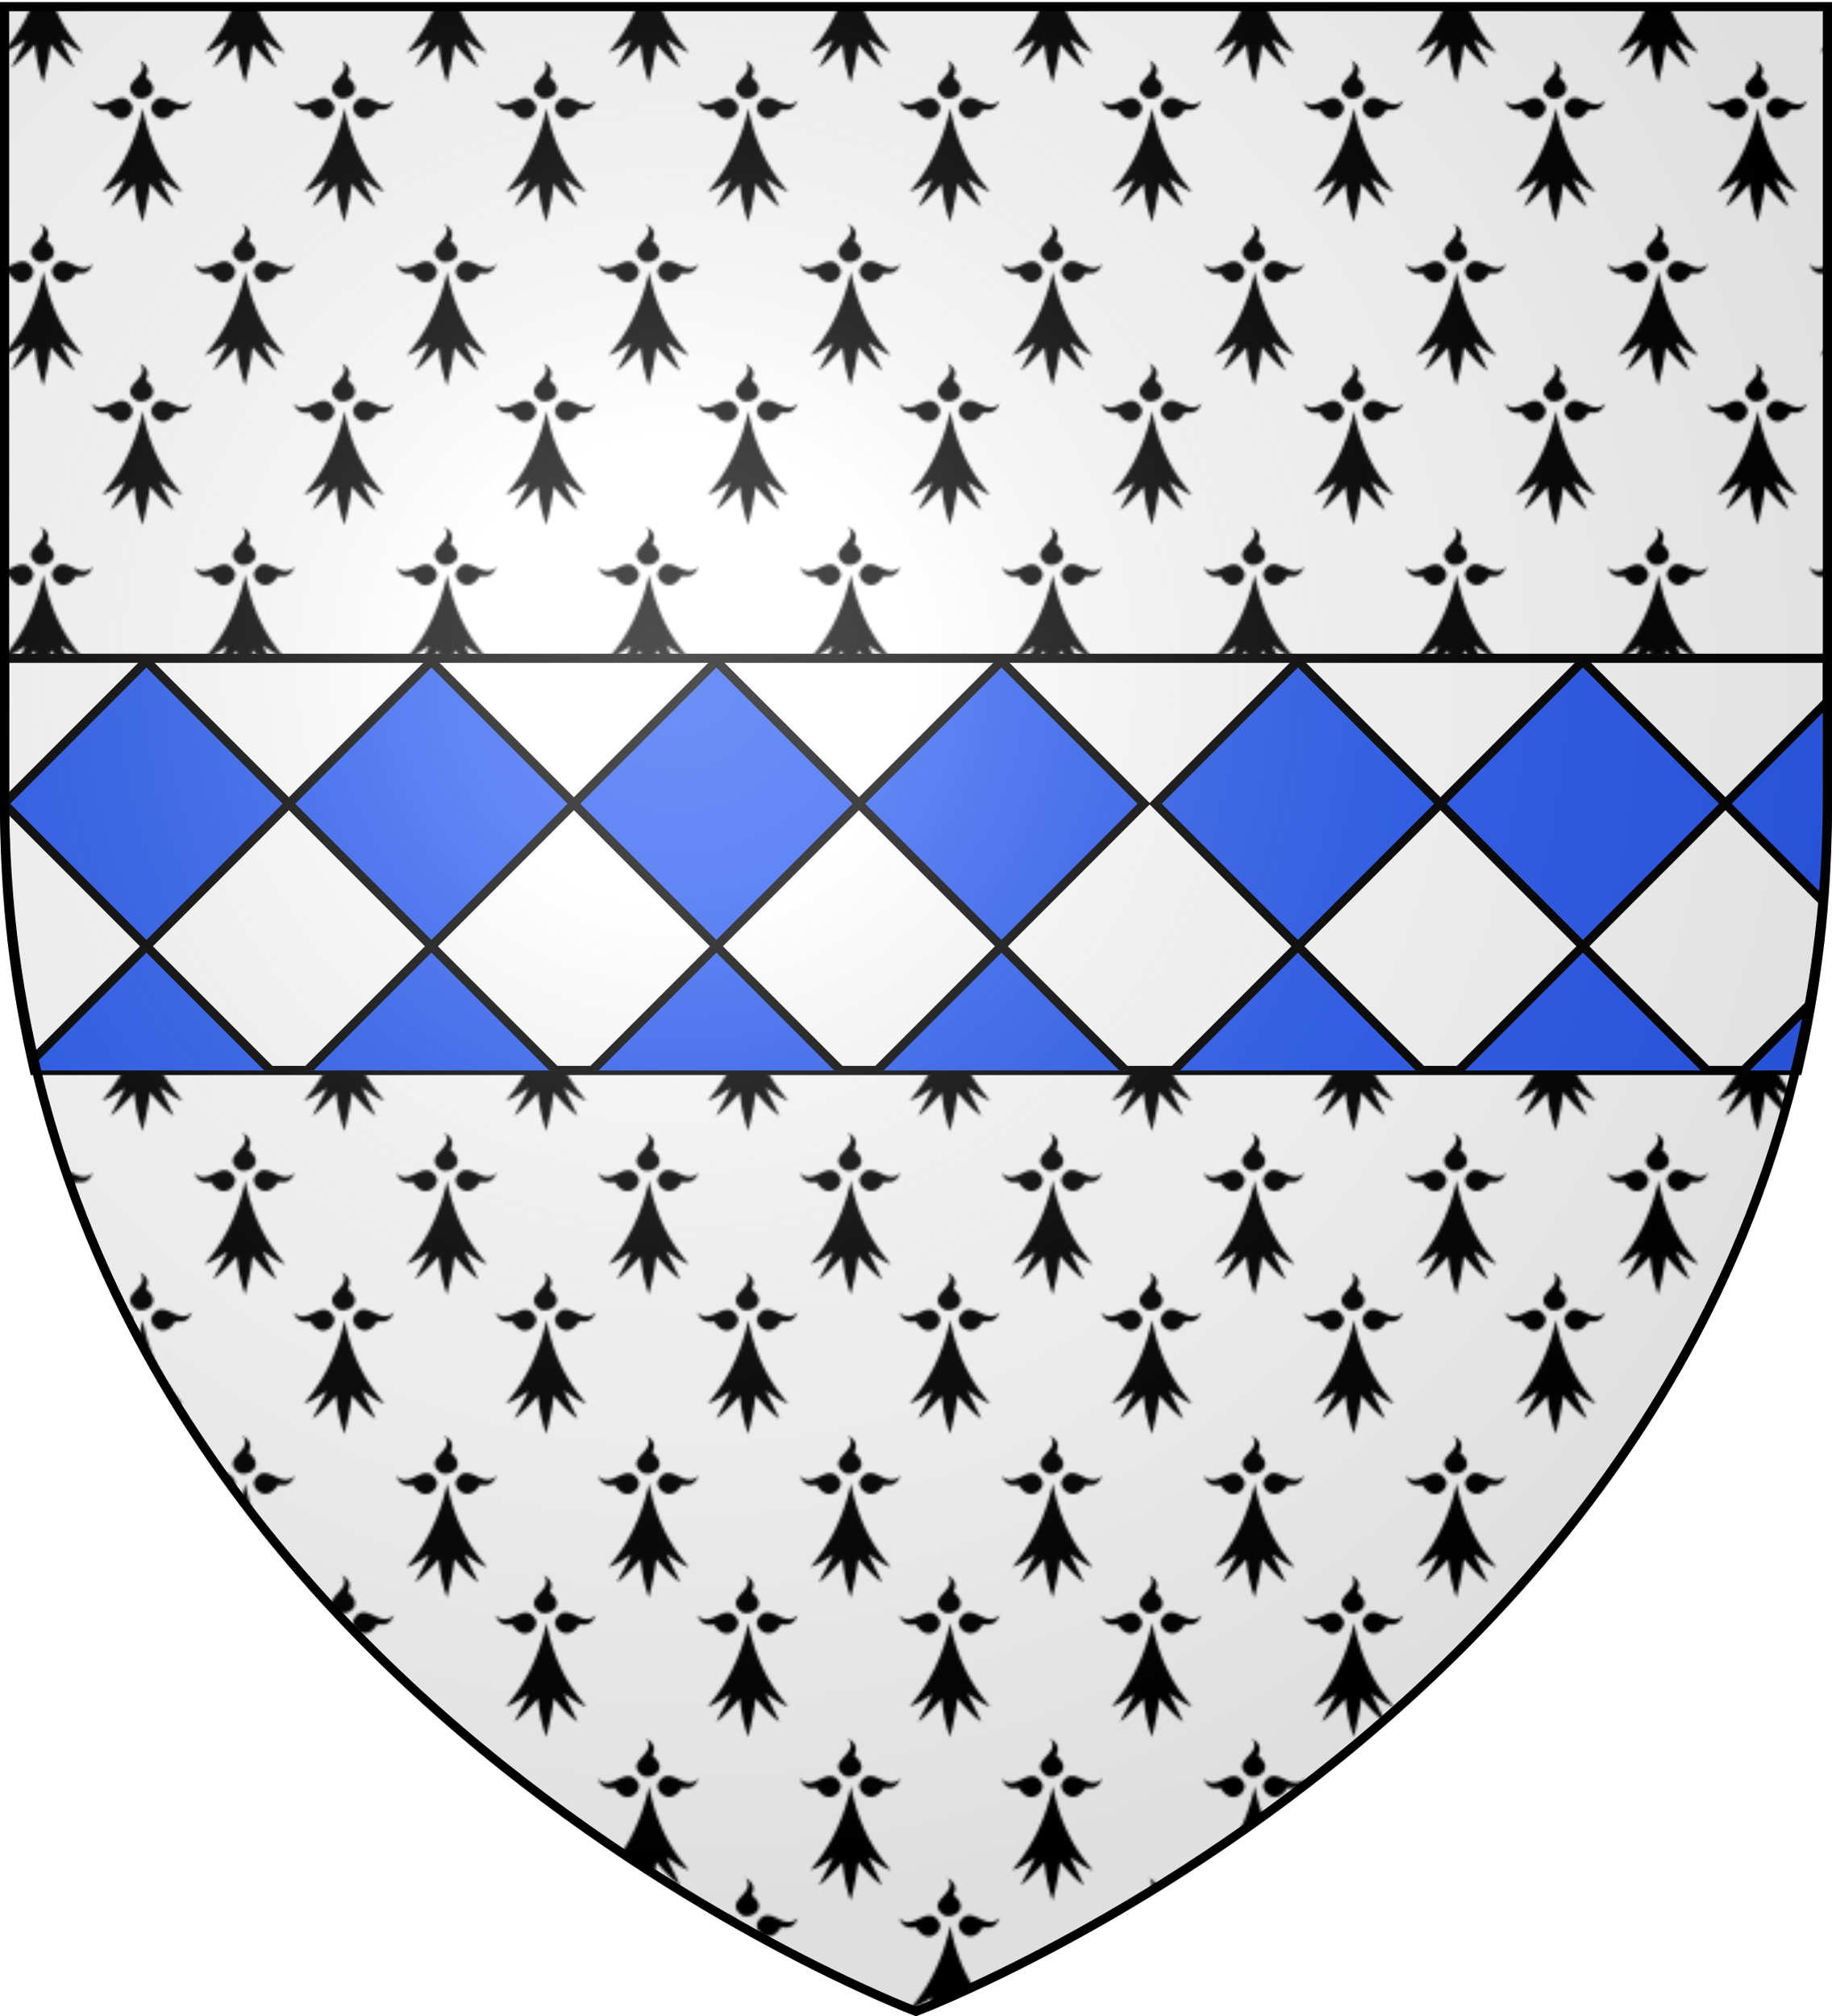 <svg xmlns="http://www.w3.org/2000/svg" xmlns:xlink="http://www.w3.org/1999/xlink" width="600" height="660" version="1.0"><defs><clipPath id="k"><path d="m-774.957 150.053-34.074 34.074c-21.865 21.865-39.818 44.772-54.447 68.236l408.354 408.354c23.464-14.63 46.37-32.582 68.236-54.447l34.073-34.074-422.142-422.143z" style="fill:#fff;fill-opacity:1;fill-rule:evenodd;stroke:#000;stroke-width:3;stroke-linecap:butt;stroke-linejoin:miter;stroke-miterlimit:4;stroke-opacity:1;stroke-dasharray:none"/></clipPath><clipPath id="c"><path d="m-774.957 150.053-34.074 34.074c-21.865 21.865-39.818 44.772-54.447 68.236l408.354 408.354c23.464-14.63 46.37-32.582 68.236-54.447l34.073-34.074-422.142-422.143z" style="fill:#fff;fill-opacity:1;fill-rule:evenodd;stroke:#000;stroke-width:3;stroke-linecap:butt;stroke-linejoin:miter;stroke-miterlimit:4;stroke-opacity:1;stroke-dasharray:none"/></clipPath><clipPath id="d"><path d="m-774.957 150.053-34.074 34.074c-21.865 21.865-39.818 44.772-54.447 68.236l408.354 408.354c23.464-14.63 46.37-32.582 68.236-54.447l34.073-34.074-422.142-422.143z" style="fill:#fff;fill-opacity:1;fill-rule:evenodd;stroke:#000;stroke-width:3;stroke-linecap:butt;stroke-linejoin:miter;stroke-miterlimit:4;stroke-opacity:1;stroke-dasharray:none"/></clipPath><clipPath id="p"><path d="m-774.957 150.053-34.074 34.074c-21.865 21.865-39.818 44.772-54.447 68.236l408.354 408.354c23.464-14.63 46.37-32.582 68.236-54.447l34.073-34.074-422.142-422.143z" style="fill:#fff;fill-opacity:1;fill-rule:evenodd;stroke:#000;stroke-width:3;stroke-linecap:butt;stroke-linejoin:miter;stroke-miterlimit:4;stroke-opacity:1;stroke-dasharray:none"/></clipPath><clipPath id="o"><path d="m-774.957 150.053-34.074 34.074c-21.865 21.865-39.818 44.772-54.447 68.236l408.354 408.354c23.464-14.63 46.37-32.582 68.236-54.447l34.073-34.074-422.142-422.143z" style="fill:#fff;fill-opacity:1;fill-rule:evenodd;stroke:#000;stroke-width:3;stroke-linecap:butt;stroke-linejoin:miter;stroke-miterlimit:4;stroke-opacity:1;stroke-dasharray:none"/></clipPath><clipPath id="n"><path d="m-774.957 150.053-34.074 34.074c-21.865 21.865-39.818 44.772-54.447 68.236l408.354 408.354c23.464-14.63 46.37-32.582 68.236-54.447l34.073-34.074-422.142-422.143z" style="fill:#fff;fill-opacity:1;fill-rule:evenodd;stroke:#000;stroke-width:3;stroke-linecap:butt;stroke-linejoin:miter;stroke-miterlimit:4;stroke-opacity:1;stroke-dasharray:none"/></clipPath><clipPath id="m"><path d="m-774.957 150.053-34.074 34.074c-21.865 21.865-39.818 44.772-54.447 68.236l408.354 408.354c23.464-14.63 46.37-32.582 68.236-54.447l34.073-34.074-422.142-422.143z" style="fill:#fff;fill-opacity:1;fill-rule:evenodd;stroke:#000;stroke-width:3;stroke-linecap:butt;stroke-linejoin:miter;stroke-miterlimit:4;stroke-opacity:1;stroke-dasharray:none"/></clipPath><clipPath id="l"><path d="m-774.957 150.053-34.074 34.074c-21.865 21.865-39.818 44.772-54.447 68.236l408.354 408.354c23.464-14.63 46.37-32.582 68.236-54.447l34.073-34.074-422.142-422.143z" style="fill:#fff;fill-opacity:1;fill-rule:evenodd;stroke:#000;stroke-width:3;stroke-linecap:butt;stroke-linejoin:miter;stroke-miterlimit:4;stroke-opacity:1;stroke-dasharray:none"/></clipPath><clipPath id="e"><path d="m-774.957 150.053-34.074 34.074c-21.865 21.865-39.818 44.772-54.447 68.236l408.354 408.354c23.464-14.63 46.37-32.582 68.236-54.447l34.073-34.074-422.142-422.143z" style="fill:#fff;fill-opacity:1;fill-rule:evenodd;stroke:#000;stroke-width:3;stroke-linecap:butt;stroke-linejoin:miter;stroke-miterlimit:4;stroke-opacity:1;stroke-dasharray:none"/></clipPath><clipPath id="j"><path d="m-774.957 150.053-34.074 34.074c-21.865 21.865-39.818 44.772-54.447 68.236l408.354 408.354c23.464-14.63 46.37-32.582 68.236-54.447l34.073-34.074-422.142-422.143z" style="fill:#fff;fill-opacity:1;fill-rule:evenodd;stroke:#000;stroke-width:3;stroke-linecap:butt;stroke-linejoin:miter;stroke-miterlimit:4;stroke-opacity:1;stroke-dasharray:none"/></clipPath><clipPath id="i"><path d="m-774.957 150.053-34.074 34.074c-21.865 21.865-39.818 44.772-54.447 68.236l408.354 408.354c23.464-14.63 46.37-32.582 68.236-54.447l34.073-34.074-422.142-422.143z" style="fill:#fff;fill-opacity:1;fill-rule:evenodd;stroke:#000;stroke-width:3;stroke-linecap:butt;stroke-linejoin:miter;stroke-miterlimit:4;stroke-opacity:1;stroke-dasharray:none"/></clipPath><clipPath id="h"><path d="m-774.957 150.053-34.074 34.074c-21.865 21.865-39.818 44.772-54.447 68.236l408.354 408.354c23.464-14.63 46.37-32.582 68.236-54.447l34.073-34.074-422.142-422.143z" style="fill:#fff;fill-opacity:1;fill-rule:evenodd;stroke:#000;stroke-width:3;stroke-linecap:butt;stroke-linejoin:miter;stroke-miterlimit:4;stroke-opacity:1;stroke-dasharray:none"/></clipPath><clipPath id="g"><path d="m-774.957 150.053-34.074 34.074c-21.865 21.865-39.818 44.772-54.447 68.236l408.354 408.354c23.464-14.63 46.37-32.582 68.236-54.447l34.073-34.074-422.142-422.143z" style="fill:#fff;fill-opacity:1;fill-rule:evenodd;stroke:#000;stroke-width:3;stroke-linecap:butt;stroke-linejoin:miter;stroke-miterlimit:4;stroke-opacity:1;stroke-dasharray:none"/></clipPath><clipPath id="f"><path d="m-774.957 150.053-34.074 34.074c-21.865 21.865-39.818 44.772-54.447 68.236l408.354 408.354c23.464-14.63 46.37-32.582 68.236-54.447l34.073-34.074-422.142-422.143z" style="fill:#fff;fill-opacity:1;fill-rule:evenodd;stroke:#000;stroke-width:3;stroke-linecap:butt;stroke-linejoin:miter;stroke-miterlimit:4;stroke-opacity:1;stroke-dasharray:none"/></clipPath><radialGradient xlink:href="#a" id="q" cx="221.445" cy="226.331" r="300" fx="221.445" fy="226.331" gradientTransform="matrix(1.353 0 0 1.349 -77.63 -85.747)" gradientUnits="userSpaceOnUse"/><linearGradient id="a"><stop offset="0" style="stop-color:#fff;stop-opacity:.314"/><stop offset=".19" style="stop-color:#fff;stop-opacity:.251"/><stop offset=".6" style="stop-color:#6b6b6b;stop-opacity:.125"/><stop offset="1" style="stop-color:#000;stop-opacity:.125"/></linearGradient><pattern id="b" width="75.296" height="113.46" patternTransform="matrix(.87 0 0 .87 -531.495 -25.95)" patternUnits="userSpaceOnUse"><path d="M56.632 70.494c-3.124 14.188-8.934 24.232-15.258 31.454 2.628-.72 5.601-2.764 8.459-4.557-1.748 3.72-3.516 6.942-5.264 10.225 1.043-.354 4.367-3.669 8.864-8.53.704 6.683 1.665 9.842 3.088 14.374 1.134-4.525 1.956-7.614 2.857-14.49 2.71 3.075 5.322 6.166 8.99 8.804l-5.134-10.577c2.659 1.7 5.617 3.922 8.437 4.87-6.684-7.582-12.341-17.383-15.04-31.573zm-7.99-3.857c-3.546.158-7.452 4.966-11.27.953 2.226 5.538 6.296 2.896 6.583 3.721 4.055 6.762 10.042 1.264 8.671-1.908-1.248-2.162-2.596-2.828-3.984-2.766zm14.85-.057c-1.2.113-2.358.855-3.451 2.746-1.37 3.171 4.657 8.671 8.714 1.91.287-.826 4.314 1.817 6.541-3.72-3.819 4.012-7.725-.777-11.27-.936a3.954 3.954 0 0 0-.533 0zM55.484 52.46c4.802 5.956-8.625 8.326-1.386 13.964 3.087 1.915 10.3-2.23 3.963-7.322-.818-.437 2.85-3.448-2.577-6.642zM19.26 18.036c-3.124 14.188-8.934 24.232-15.258 31.453 2.629-.72 5.602-2.764 8.46-4.557-1.749 3.72-3.517 6.942-5.264 10.225 1.043-.354 4.367-3.669 8.864-8.53.704 6.684 1.664 9.842 3.088 14.374 1.134-4.524 1.956-7.614 2.856-14.49 2.71 3.075 5.323 6.166 8.99 8.804L25.863 44.74c2.658 1.7 5.617 3.921 8.436 4.87-6.684-7.583-12.34-17.383-15.039-31.573zm-7.989-3.858c-3.546.159-7.453 4.966-11.271.954 2.227 5.537 6.296 2.895 6.583 3.72 4.056 6.763 10.042 1.264 8.672-1.908-1.249-2.161-2.596-2.827-3.984-2.766zm14.85-.057c-1.2.113-2.359.855-3.452 2.746-1.37 3.171 4.658 8.671 8.714 1.91.287-.825 4.314 1.817 6.542-3.72-3.82 4.012-7.725-.777-11.271-.936a3.954 3.954 0 0 0-.533 0zM18.111 0c4.802 5.956-8.625 8.327-1.386 13.965 3.088 1.914 10.3-2.23 3.964-7.323-.819-.436 2.85-3.447-2.577-6.642z" style="fill:#000;fill-opacity:1;fill-rule:evenodd;stroke:none;display:inline"/></pattern></defs><g style="display:inline"><path d="M300 658.5s298.5-112.32 298.5-397.772V2.176H1.5v258.552C1.5 546.18 300 658.5 300 658.5z" style="fill:#fff;fill-opacity:1;fill-rule:evenodd;stroke:none"/><path d="M300 658.5s298.5-112.32 298.5-397.772V2.176H1.5v258.552C1.5 546.18 300 658.5 300 658.5z" style="fill:url(#b);fill-opacity:1;fill-rule:evenodd;stroke:none;display:inline"/></g><path d="M30-630h600V30H30z" style="fill:none;stroke:none" transform="rotate(90)"/><path d="M-441.874 654.081v48.188c0 30.922 3.504 59.814 9.75 86.75h577.5c6.247-26.936 9.75-55.828 9.75-86.75V654.08h-597z" style="fill:#fff;fill-opacity:1;fill-rule:evenodd;stroke:#000;stroke-width:3;stroke-linecap:butt;stroke-linejoin:miter;stroke-miterlimit:4;stroke-opacity:1;stroke-dasharray:none" transform="translate(443.374 -438.571)"/><path d="M-808.791 183.552h66.033v66.033h-66.033z" clip-path="url(#c)" style="color:#000;fill:#2b5df2;fill-opacity:1;fill-rule:nonzero;stroke:#000;stroke-width:2.967;stroke-linecap:butt;stroke-linejoin:miter;stroke-miterlimit:4;stroke-opacity:1;stroke-dasharray:none;stroke-dashoffset:0;marker:none;visibility:visible;display:inline;overflow:visible;enable-background:accumulate" transform="rotate(-45 -307.716 -754.485)"/><path d="M-874.791 249.552h66.033v66.033h-66.033z" clip-path="url(#d)" style="color:#000;fill:#2b5df2;fill-opacity:1;fill-rule:nonzero;stroke:#000;stroke-width:2.967;stroke-linecap:butt;stroke-linejoin:miter;stroke-miterlimit:4;stroke-opacity:1;stroke-dasharray:none;stroke-dashoffset:0;marker:none;visibility:visible;display:inline;overflow:visible;enable-background:accumulate" transform="rotate(-45 -307.716 -754.485)"/><path d="M-742.791 249.552h66.033v66.033h-66.033z" clip-path="url(#e)" style="color:#000;fill:#2b5df2;fill-opacity:1;fill-rule:nonzero;stroke:#000;stroke-width:2.967;stroke-linecap:butt;stroke-linejoin:miter;stroke-miterlimit:4;stroke-opacity:1;stroke-dasharray:none;stroke-dashoffset:0;marker:none;visibility:visible;display:inline;overflow:visible;enable-background:accumulate" transform="rotate(-45 -307.716 -754.485)"/><path d="M-808.791 315.552h66.033v66.033h-66.033z" clip-path="url(#f)" style="color:#000;fill:#2b5df2;fill-opacity:1;fill-rule:nonzero;stroke:#000;stroke-width:2.967;stroke-linecap:butt;stroke-linejoin:miter;stroke-miterlimit:4;stroke-opacity:1;stroke-dasharray:none;stroke-dashoffset:0;marker:none;visibility:visible;display:inline;overflow:visible;enable-background:accumulate" transform="rotate(-45 -307.716 -754.485)"/><path d="M-676.791 315.552h66.033v66.033h-66.033z" clip-path="url(#g)" style="color:#000;fill:#2b5df2;fill-opacity:1;fill-rule:nonzero;stroke:#000;stroke-width:2.967;stroke-linecap:butt;stroke-linejoin:miter;stroke-miterlimit:4;stroke-opacity:1;stroke-dasharray:none;stroke-dashoffset:0;marker:none;visibility:visible;display:inline;overflow:visible;enable-background:accumulate" transform="rotate(-45 -307.716 -754.485)"/><path d="M-742.791 381.552h66.033v66.033h-66.033z" clip-path="url(#h)" style="color:#000;fill:#2b5df2;fill-opacity:1;fill-rule:nonzero;stroke:#000;stroke-width:2.967;stroke-linecap:butt;stroke-linejoin:miter;stroke-miterlimit:4;stroke-opacity:1;stroke-dasharray:none;stroke-dashoffset:0;marker:none;visibility:visible;display:inline;overflow:visible;enable-background:accumulate" transform="rotate(-45 -307.716 -754.485)"/><path d="M-610.791 381.552h66.033v66.033h-66.033z" clip-path="url(#i)" style="color:#000;fill:#2b5df2;fill-opacity:1;fill-rule:nonzero;stroke:#000;stroke-width:2.967;stroke-linecap:butt;stroke-linejoin:miter;stroke-miterlimit:4;stroke-opacity:1;stroke-dasharray:none;stroke-dashoffset:0;marker:none;visibility:visible;display:inline;overflow:visible;enable-background:accumulate" transform="rotate(-45 -307.716 -754.485)"/><path d="M-676.791 447.552h66.033v66.033h-66.033z" clip-path="url(#j)" style="color:#000;fill:#2b5df2;fill-opacity:1;fill-rule:nonzero;stroke:#000;stroke-width:2.967;stroke-linecap:butt;stroke-linejoin:miter;stroke-miterlimit:4;stroke-opacity:1;stroke-dasharray:none;stroke-dashoffset:0;marker:none;visibility:visible;display:inline;overflow:visible;enable-background:accumulate" transform="rotate(-45 -307.716 -754.485)"/><path d="M-542.124 450.219h66.033v66.033h-66.033z" clip-path="url(#k)" style="color:#000;fill:#2b5df2;fill-opacity:1;fill-rule:nonzero;stroke:#000;stroke-width:2.967;stroke-linecap:butt;stroke-linejoin:miter;stroke-miterlimit:4;stroke-opacity:1;stroke-dasharray:none;stroke-dashoffset:0;marker:none;visibility:visible;display:inline;overflow:visible;enable-background:accumulate" transform="rotate(-45 -307.716 -754.485)"/><path d="M-608.124 516.219h66.033v66.033h-66.033z" clip-path="url(#l)" style="color:#000;fill:#2b5df2;fill-opacity:1;fill-rule:nonzero;stroke:#000;stroke-width:2.967;stroke-linecap:butt;stroke-linejoin:miter;stroke-miterlimit:4;stroke-opacity:1;stroke-dasharray:none;stroke-dashoffset:0;marker:none;visibility:visible;display:inline;overflow:visible;enable-background:accumulate" transform="rotate(-45 -307.716 -754.485)"/><path d="M-476.124 516.219h66.033v66.033h-66.033z" clip-path="url(#m)" style="color:#000;fill:#2b5df2;fill-opacity:1;fill-rule:nonzero;stroke:#000;stroke-width:2.967;stroke-linecap:butt;stroke-linejoin:miter;stroke-miterlimit:4;stroke-opacity:1;stroke-dasharray:none;stroke-dashoffset:0;marker:none;visibility:visible;display:inline;overflow:visible;enable-background:accumulate" transform="rotate(-45 -307.716 -754.485)"/><path d="M-542.124 582.219h66.033v66.033h-66.033z" clip-path="url(#n)" style="color:#000;fill:#2b5df2;fill-opacity:1;fill-rule:nonzero;stroke:#000;stroke-width:2.967;stroke-linecap:butt;stroke-linejoin:miter;stroke-miterlimit:4;stroke-opacity:1;stroke-dasharray:none;stroke-dashoffset:0;marker:none;visibility:visible;display:inline;overflow:visible;enable-background:accumulate" transform="rotate(-45 -307.716 -754.485)"/><path d="M-410.124 582.219h66.033v66.033h-66.033z" clip-path="url(#o)" style="color:#000;fill:#2b5df2;fill-opacity:1;fill-rule:nonzero;stroke:#000;stroke-width:2.967;stroke-linecap:butt;stroke-linejoin:miter;stroke-miterlimit:4;stroke-opacity:1;stroke-dasharray:none;stroke-dashoffset:0;marker:none;visibility:visible;display:inline;overflow:visible;enable-background:accumulate" transform="rotate(-45 -307.716 -754.485)"/><path d="M-476.124 648.219h66.033v66.033h-66.033z" clip-path="url(#p)" style="color:#000;fill:#2b5df2;fill-opacity:1;fill-rule:nonzero;stroke:#000;stroke-width:2.967;stroke-linecap:butt;stroke-linejoin:miter;stroke-miterlimit:4;stroke-opacity:1;stroke-dasharray:none;stroke-dashoffset:0;marker:none;visibility:visible;display:inline;overflow:visible;enable-background:accumulate" transform="rotate(-45 -307.716 -754.485)"/><path d="M300 658.5s298.5-112.32 298.5-397.772V2.176H1.5v258.552C1.5 546.18 300 658.5 300 658.5z" style="fill:url(#q);fill-opacity:1;fill-rule:evenodd;stroke:none"/><path d="M300 658.5S1.5 546.18 1.5 260.728V2.176h597v258.552C598.5 546.18 300 658.5 300 658.5z" style="fill:none;stroke:#000;stroke-width:3;stroke-linecap:butt;stroke-linejoin:miter;stroke-miterlimit:4;stroke-opacity:1;stroke-dasharray:none"/></svg>